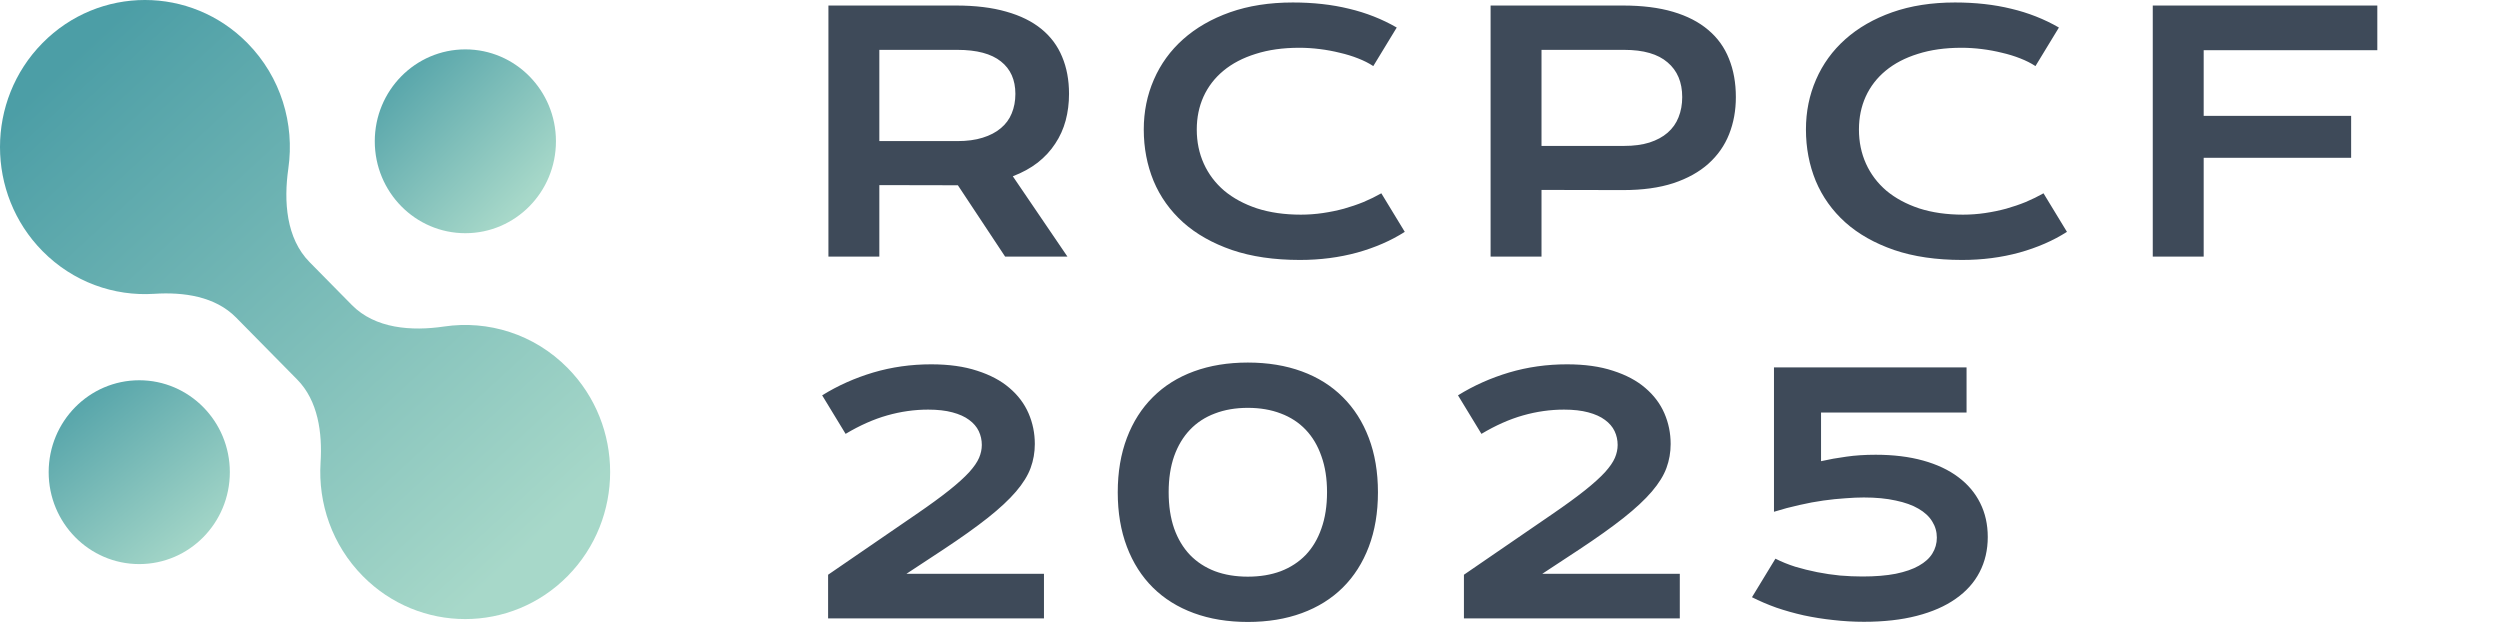 <?xml version="1.0" encoding="UTF-8"?> <svg xmlns="http://www.w3.org/2000/svg" width="760" height="190" viewBox="0 0 760 190" fill="none"><ellipse cx="42.333" cy="143.541" rx="27.538" ry="27.941" fill="url(#paint0_linear_281_2618)"></ellipse><ellipse cx="141.47" cy="42.953" rx="27.538" ry="27.941" fill="url(#paint1_linear_281_2618)"></ellipse><path d="M71.768 96.528C65.422 90.089 55.841 88.74 46.884 89.32C34.687 90.11 22.227 85.776 12.905 76.318C-4.302 58.859 -4.302 30.553 12.905 13.094C30.112 -4.365 58.01 -4.365 75.216 13.094C85.446 23.474 89.594 37.687 87.66 51.176C86.214 61.269 86.992 72.46 94.1 79.672L106.961 92.721C114.069 99.933 125.098 100.723 135.046 99.255C148.34 97.293 162.348 101.502 172.578 111.881C189.785 129.34 189.785 157.646 172.578 175.105C155.371 192.563 127.473 192.563 110.267 175.105C100.945 165.646 96.673 153.004 97.452 140.628C98.023 131.54 96.695 121.819 90.348 115.38L71.768 96.528Z" fill="url(#paint2_linear_281_2618)"></path><path d="M251.84 1.682H290.658C296.518 1.682 301.596 2.3 305.893 3.537C310.189 4.742 313.754 6.499 316.586 8.811C319.418 11.122 321.518 13.938 322.885 17.258C324.285 20.578 324.984 24.338 324.984 28.537C324.984 31.369 324.643 34.071 323.959 36.643C323.275 39.182 322.217 41.525 320.785 43.674C319.385 45.822 317.611 47.743 315.463 49.435C313.314 51.096 310.792 52.479 307.895 53.586L324.496 78H305.551L291.195 56.32H290.756L267.318 56.272V78H251.84V1.682ZM291.049 42.893C293.979 42.893 296.534 42.551 298.715 41.867C300.928 41.184 302.768 40.223 304.232 38.986C305.73 37.749 306.837 36.252 307.553 34.494C308.301 32.704 308.676 30.718 308.676 28.537C308.676 24.273 307.211 20.985 304.281 18.674C301.352 16.33 296.941 15.158 291.049 15.158H267.318V42.893H291.049ZM347.705 39.377C347.705 33.941 348.73 28.879 350.781 24.191C352.832 19.471 355.794 15.386 359.668 11.935C363.574 8.452 368.327 5.718 373.926 3.732C379.557 1.747 385.921 0.754 393.018 0.754C399.235 0.754 404.932 1.389 410.107 2.658C415.316 3.895 420.15 5.799 424.609 8.371L417.48 20.09C416.146 19.211 414.6 18.43 412.842 17.746C411.117 17.062 409.261 16.493 407.275 16.037C405.322 15.549 403.288 15.175 401.172 14.914C399.089 14.654 397.021 14.523 394.971 14.523C390.023 14.523 385.612 15.142 381.738 16.379C377.865 17.583 374.593 19.292 371.924 21.506C369.287 23.687 367.269 26.307 365.869 29.367C364.502 32.395 363.818 35.731 363.818 39.377C363.818 43.153 364.535 46.62 365.967 49.777C367.399 52.935 369.466 55.669 372.168 57.98C374.902 60.259 378.223 62.05 382.129 63.352C386.068 64.621 390.511 65.256 395.459 65.256C397.705 65.256 399.935 65.093 402.148 64.768C404.362 64.442 406.494 64.003 408.545 63.449C410.628 62.863 412.63 62.18 414.551 61.398C416.471 60.585 418.262 59.706 419.922 58.762L427.051 70.481C422.884 73.15 418.066 75.249 412.598 76.779C407.129 78.277 401.318 79.025 395.166 79.025C387.321 79.025 380.436 78.016 374.512 75.998C368.587 73.947 363.639 71.148 359.668 67.6C355.697 64.019 352.702 59.82 350.684 55.002C348.698 50.152 347.705 44.943 347.705 39.377ZM453.141 1.682H493.375C499.234 1.682 504.312 2.316 508.609 3.586C512.906 4.855 516.471 6.695 519.303 9.104C522.135 11.48 524.234 14.393 525.602 17.844C527.001 21.294 527.701 25.184 527.701 29.514C527.701 33.583 527.018 37.342 525.65 40.793C524.283 44.243 522.184 47.238 519.352 49.777C516.552 52.284 513.004 54.253 508.707 55.685C504.41 57.085 499.332 57.785 493.473 57.785L468.619 57.736V78H453.141V1.682ZM493.766 44.357C496.695 44.357 499.251 44.016 501.432 43.332C503.645 42.616 505.484 41.623 506.949 40.353C508.447 39.051 509.553 37.489 510.27 35.666C511.018 33.81 511.393 31.76 511.393 29.514C511.393 24.989 509.911 21.473 506.949 18.967C504.02 16.428 499.625 15.158 493.766 15.158H468.619V44.357H493.766ZM549.006 39.377C549.006 33.941 550.031 28.879 552.082 24.191C554.133 19.471 557.095 15.386 560.969 11.935C564.875 8.452 569.628 5.718 575.227 3.732C580.858 1.747 587.222 0.754 594.318 0.754C600.536 0.754 606.232 1.389 611.408 2.658C616.617 3.895 621.451 5.799 625.91 8.371L618.781 20.09C617.447 19.211 615.9 18.43 614.143 17.746C612.417 17.062 610.562 16.493 608.576 16.037C606.623 15.549 604.589 15.175 602.473 14.914C600.389 14.654 598.322 14.523 596.271 14.523C591.324 14.523 586.913 15.142 583.039 16.379C579.165 17.583 575.894 19.292 573.225 21.506C570.588 23.687 568.57 26.307 567.17 29.367C565.803 32.395 565.119 35.731 565.119 39.377C565.119 43.153 565.835 46.62 567.268 49.777C568.7 52.935 570.767 55.669 573.469 57.98C576.203 60.259 579.523 62.05 583.43 63.352C587.368 64.621 591.812 65.256 596.76 65.256C599.006 65.256 601.236 65.093 603.449 64.768C605.663 64.442 607.795 64.003 609.846 63.449C611.929 62.863 613.931 62.18 615.852 61.398C617.772 60.585 619.562 59.706 621.223 58.762L628.352 70.481C624.185 73.15 619.367 75.249 613.898 76.779C608.43 78.277 602.619 79.025 596.467 79.025C588.622 79.025 581.737 78.016 575.812 75.998C569.888 73.947 564.94 71.148 560.969 67.6C556.997 64.019 554.003 59.82 551.984 55.002C549.999 50.152 549.006 44.943 549.006 39.377ZM654.441 1.682H722.703V15.256H669.92V35.227H714.744V47.971H669.92V78H654.441V1.682ZM251.742 174.719L278.646 156.262C282.683 153.495 285.987 151.086 288.559 149.035C291.13 146.984 293.148 145.161 294.613 143.566C296.078 141.939 297.087 140.474 297.641 139.172C298.194 137.87 298.471 136.568 298.471 135.266C298.471 133.768 298.161 132.368 297.543 131.066C296.924 129.764 295.948 128.625 294.613 127.648C293.311 126.672 291.618 125.907 289.535 125.354C287.484 124.8 285.027 124.523 282.162 124.523C277.995 124.523 273.845 125.109 269.711 126.281C265.577 127.453 261.361 129.325 257.064 131.896L249.936 120.178C254.721 117.215 259.896 114.904 265.463 113.244C271.062 111.584 276.938 110.754 283.09 110.754C288.461 110.754 293.116 111.405 297.055 112.707C301.026 113.977 304.298 115.718 306.869 117.932C309.473 120.145 311.41 122.717 312.68 125.646C313.949 128.576 314.584 131.685 314.584 134.973C314.584 137.512 314.161 139.937 313.314 142.248C312.468 144.559 310.987 146.952 308.871 149.426C306.755 151.9 303.891 154.569 300.277 157.434C296.697 160.266 292.172 163.488 286.703 167.102L275.57 174.426H317.367V188H251.742V174.719ZM339.795 149.67C339.795 143.518 340.723 138 342.578 133.117C344.434 128.234 347.07 124.1 350.488 120.715C353.906 117.297 358.057 114.693 362.939 112.902C367.822 111.112 373.291 110.217 379.346 110.217C385.4 110.217 390.869 111.112 395.752 112.902C400.635 114.693 404.785 117.297 408.203 120.715C411.621 124.1 414.258 128.234 416.113 133.117C417.969 138 418.896 143.518 418.896 149.67C418.896 155.822 417.969 161.34 416.113 166.223C414.258 171.105 411.621 175.24 408.203 178.625C404.785 182.01 400.635 184.598 395.752 186.389C390.869 188.179 385.4 189.074 379.346 189.074C373.291 189.074 367.822 188.179 362.939 186.389C358.057 184.598 353.906 182.01 350.488 178.625C347.07 175.24 344.434 171.105 342.578 166.223C340.723 161.34 339.795 155.822 339.795 149.67ZM355.273 149.621C355.273 153.788 355.827 157.466 356.934 160.656C358.073 163.846 359.684 166.532 361.768 168.713C363.851 170.861 366.374 172.505 369.336 173.645C372.298 174.751 375.635 175.305 379.346 175.305C383.057 175.305 386.393 174.751 389.355 173.645C392.318 172.505 394.84 170.861 396.924 168.713C399.007 166.532 400.602 163.846 401.709 160.656C402.848 157.466 403.418 153.788 403.418 149.621C403.418 145.487 402.848 141.841 401.709 138.684C400.602 135.493 399.007 132.808 396.924 130.627C394.84 128.446 392.318 126.802 389.355 125.695C386.393 124.556 383.057 123.986 379.346 123.986C375.635 123.986 372.298 124.556 369.336 125.695C366.374 126.802 363.851 128.446 361.768 130.627C359.684 132.808 358.073 135.493 356.934 138.684C355.827 141.841 355.273 145.487 355.273 149.621ZM445.035 174.719L471.939 156.262C475.976 153.495 479.28 151.086 481.852 149.035C484.423 146.984 486.441 145.161 487.906 143.566C489.371 141.939 490.38 140.474 490.934 139.172C491.487 137.87 491.764 136.568 491.764 135.266C491.764 133.768 491.454 132.368 490.836 131.066C490.217 129.764 489.241 128.625 487.906 127.648C486.604 126.672 484.911 125.907 482.828 125.354C480.777 124.8 478.32 124.523 475.455 124.523C471.288 124.523 467.138 125.109 463.004 126.281C458.87 127.453 454.654 129.325 450.357 131.896L443.229 120.178C448.014 117.215 453.189 114.904 458.756 113.244C464.355 111.584 470.23 110.754 476.383 110.754C481.754 110.754 486.409 111.405 490.348 112.707C494.319 113.977 497.59 115.718 500.162 117.932C502.766 120.145 504.703 122.717 505.973 125.646C507.242 128.576 507.877 131.685 507.877 134.973C507.877 137.512 507.454 139.937 506.607 142.248C505.761 144.559 504.28 146.952 502.164 149.426C500.048 151.9 497.184 154.569 493.57 157.434C489.99 160.266 485.465 163.488 479.996 167.102L468.863 174.426H510.66V188H445.035V174.719ZM539.729 169.836C541.584 170.78 543.586 171.594 545.734 172.277C547.915 172.928 550.145 173.482 552.424 173.938C554.735 174.393 557.046 174.735 559.357 174.963C561.701 175.158 563.98 175.256 566.193 175.256C570.1 175.256 573.469 174.979 576.301 174.426C579.165 173.84 581.509 173.026 583.332 171.984C585.188 170.943 586.555 169.706 587.434 168.273C588.345 166.809 588.801 165.197 588.801 163.439C588.801 161.649 588.329 160.005 587.385 158.508C586.473 157.01 585.09 155.725 583.234 154.65C581.411 153.576 579.1 152.746 576.301 152.16C573.534 151.542 570.295 151.232 566.584 151.232C564.924 151.232 563.052 151.314 560.969 151.477C558.885 151.607 556.672 151.835 554.328 152.16C551.984 152.486 549.543 152.941 547.004 153.527C544.465 154.081 541.893 154.764 539.289 155.578V111.682H597.834V125.402H553.596V140.197C556.037 139.644 558.592 139.188 561.262 138.83C563.931 138.439 566.91 138.244 570.197 138.244C575.568 138.244 580.37 138.83 584.602 140.002C588.833 141.174 592.398 142.85 595.295 145.031C598.225 147.212 600.454 149.849 601.984 152.941C603.514 156.001 604.279 159.436 604.279 163.244C604.279 167.183 603.449 170.747 601.789 173.938C600.161 177.095 597.736 179.797 594.514 182.043C591.324 184.289 587.385 186.014 582.697 187.219C578.042 188.423 572.688 189.025 566.633 189.025C563.508 189.025 560.399 188.846 557.307 188.488C554.247 188.163 551.268 187.691 548.371 187.072C545.474 186.421 542.691 185.64 540.021 184.729C537.385 183.785 534.911 182.727 532.6 181.555L539.729 169.836Z" fill="#3E4A59"></path><defs><linearGradient id="paint0_linear_281_2618" x1="15.917" y1="118.089" x2="58.259" y2="170.386" gradientUnits="userSpaceOnUse"><stop stop-color="#4C9EA6"></stop><stop offset="1" stop-color="#A7D8C9"></stop></linearGradient><linearGradient id="paint1_linear_281_2618" x1="115.054" y1="17.501" x2="160.129" y2="60.846" gradientUnits="userSpaceOnUse"><stop stop-color="#4C9EA6"></stop><stop offset="1" stop-color="#A7D8C9"></stop></linearGradient><linearGradient id="paint2_linear_281_2618" x1="19.5" y1="20" x2="157.169" y2="169.503" gradientUnits="userSpaceOnUse"><stop stop-color="#4C9EA6"></stop><stop offset="1" stop-color="#A7D8C9"></stop></linearGradient></defs></svg> 